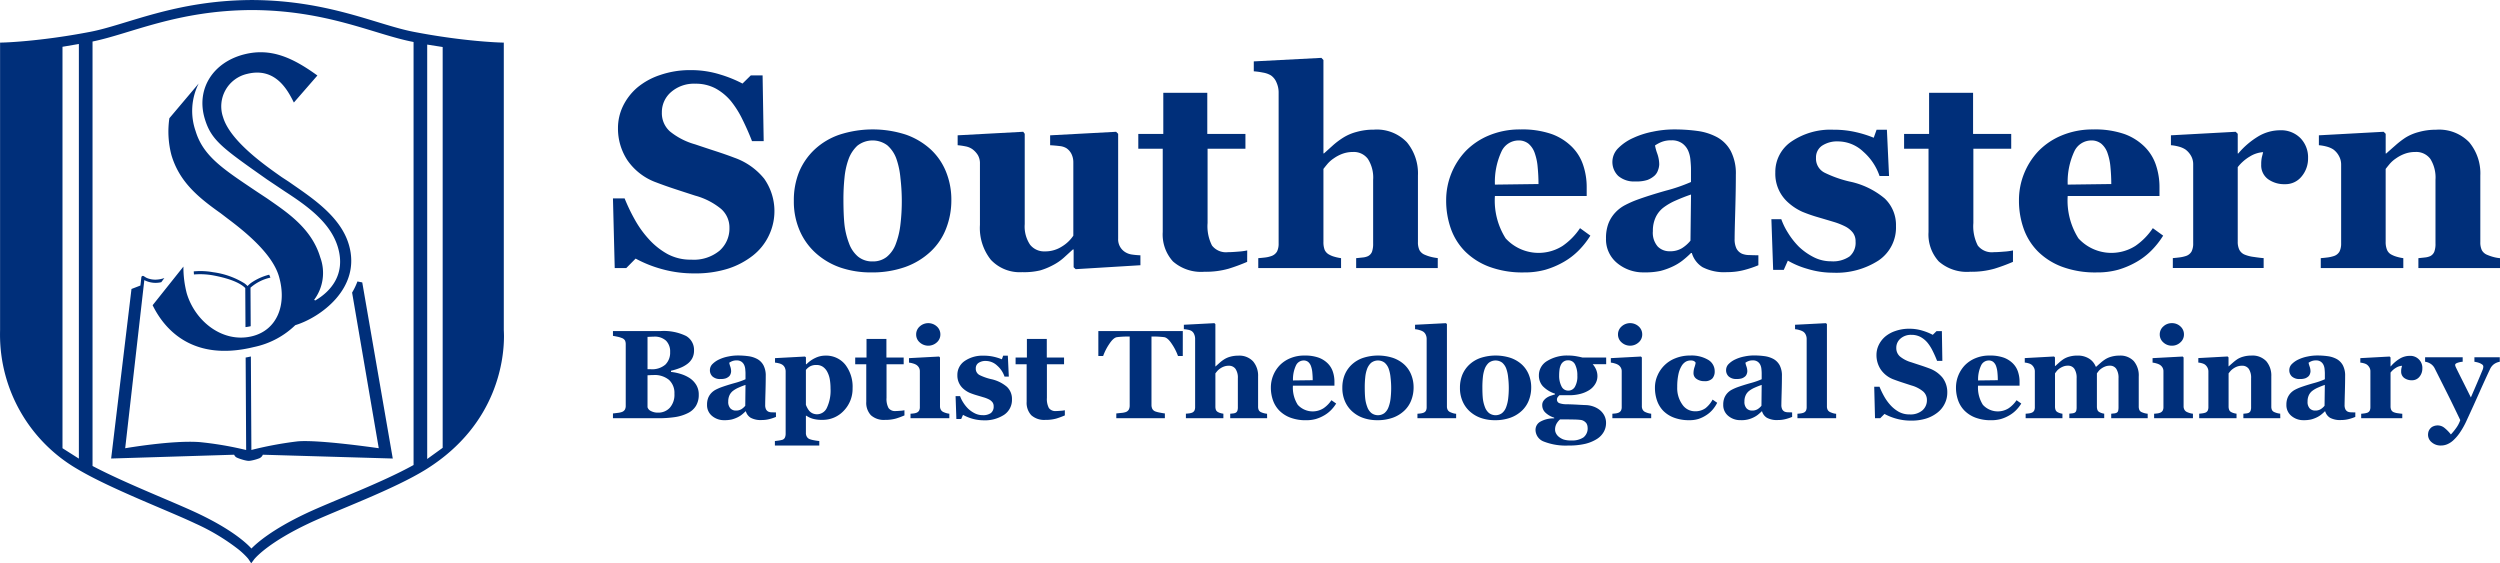 <?xml version="1.0" encoding="UTF-8"?> <svg xmlns="http://www.w3.org/2000/svg" id="Color" width="350" height="78.863" viewBox="0 0 350 78.863"><g id="Group_39" data-name="Group 39" transform="translate(-652.858 -124.434)"><path id="Path_3" data-name="Path 3" d="M750.077,162.709a16.573,16.573,0,0,1-4.61-.618,17.184,17.184,0,0,1-3.622-1.454l-1.311,1.328h-1.615l-.247-9.751h1.634a25.45,25.45,0,0,0,1.406,2.934,14.353,14.353,0,0,0,1.977,2.762,10.157,10.157,0,0,0,2.595,2.076,6.784,6.784,0,0,0,3.356.8,5.65,5.65,0,0,0,3.962-1.263,4.137,4.137,0,0,0,1.378-3.187,3.464,3.464,0,0,0-1.169-2.655,9.743,9.743,0,0,0-3.621-1.856q-1.6-.516-2.936-.957t-2.519-.895a8.342,8.342,0,0,1-4.04-3.105,8.047,8.047,0,0,1-1.32-4.508,7.07,7.07,0,0,1,.684-3.038,8.054,8.054,0,0,1,2-2.614,9.747,9.747,0,0,1,3.213-1.771,12.793,12.793,0,0,1,4.257-.686,13.668,13.668,0,0,1,4.2.629,17.422,17.422,0,0,1,3.079,1.253l1.16-1.141h1.653l.153,9.2h-1.635q-.571-1.483-1.34-3.038a13.328,13.328,0,0,0-1.625-2.583,7.5,7.5,0,0,0-2.149-1.762,5.917,5.917,0,0,0-2.85-.656,4.859,4.859,0,0,0-3.356,1.161,3.7,3.7,0,0,0-1.3,2.874,3.412,3.412,0,0,0,1.131,2.646,9.772,9.772,0,0,0,3.527,1.81q1.406.477,2.869.952t2.606.913a9.365,9.365,0,0,1,4.19,2.94,7.89,7.89,0,0,1,.617,8.042,7.818,7.818,0,0,1-2.2,2.722,11.157,11.157,0,0,1-3.517,1.846A15.1,15.1,0,0,1,750.077,162.709Z" fill="#002f7a"></path><path id="Path_4" data-name="Path 4" d="M783.157,145.352a8.714,8.714,0,0,1,2.147,3.136,10.4,10.4,0,0,1,.743,3.954,10.839,10.839,0,0,1-.733,3.984,8.691,8.691,0,0,1-2.139,3.2,10.234,10.234,0,0,1-3.583,2.186,13.84,13.84,0,0,1-4.76.76,13.15,13.15,0,0,1-4.268-.664,10.057,10.057,0,0,1-3.451-2,9.056,9.056,0,0,1-2.28-3.146,10.174,10.174,0,0,1-.837-4.191,10.574,10.574,0,0,1,.732-4.058,9.127,9.127,0,0,1,2.195-3.166,9.672,9.672,0,0,1,3.47-2.061,15.1,15.1,0,0,1,9.295,0A10.127,10.127,0,0,1,783.157,145.352Zm-4.866,13.174a11.1,11.1,0,0,0,.618-2.586,27.539,27.539,0,0,0,.2-3.535,28.075,28.075,0,0,0-.189-3.043,11.243,11.243,0,0,0-.569-2.7,4.517,4.517,0,0,0-1.266-1.882,3.454,3.454,0,0,0-4.2.057,4.841,4.841,0,0,0-1.243,1.92,10.481,10.481,0,0,0-.552,2.537,29.033,29.033,0,0,0-.152,3.033q0,2.072.132,3.43a10.8,10.8,0,0,0,.646,2.729,4.343,4.343,0,0,0,1.255,1.862,3.12,3.12,0,0,0,2.072.685A3.087,3.087,0,0,0,777,160.4,4.215,4.215,0,0,0,778.291,158.526Z" fill="#002f7a"></path><path id="Path_5" data-name="Path 5" d="M812.518,161.566l-9.066.552-.285-.267v-2.489h-.114c-.43.393-.852.777-1.262,1.15a7.216,7.216,0,0,1-1.472,1.017,9.48,9.48,0,0,1-1.832.76,9.649,9.649,0,0,1-2.514.247,5.549,5.549,0,0,1-4.394-1.73,7.131,7.131,0,0,1-1.529-4.884v-8.556a2.3,2.3,0,0,0-.283-1.205,3.008,3.008,0,0,0-.755-.827,2.421,2.421,0,0,0-.983-.409,9.168,9.168,0,0,0-1.1-.161v-1.387l9.182-.495.209.285v12.64a4.57,4.57,0,0,0,.75,2.89,2.507,2.507,0,0,0,2.063.931,4.315,4.315,0,0,0,2.423-.7,5.064,5.064,0,0,0,1.568-1.5V147.176a2.641,2.641,0,0,0-.247-1.157,2.114,2.114,0,0,0-.722-.839,2.258,2.258,0,0,0-.979-.3c-.425-.053-.858-.089-1.3-.114v-1.387l9.237-.495.286.285V157.84a2.1,2.1,0,0,0,1.039,1.921,2.4,2.4,0,0,0,.935.314,9.964,9.964,0,0,0,1.143.1Z" fill="#002f7a"></path><path id="Path_6" data-name="Path 6" d="M827.46,161.093a25.338,25.338,0,0,1-2.6.96,11.681,11.681,0,0,1-3.384.427,5.974,5.974,0,0,1-4.4-1.443,5.6,5.6,0,0,1-1.435-4.121V145.257h-3.421v-2.071h3.5v-5.762h6.159v5.762h5.34v2.071h-5.3v10.4a5.944,5.944,0,0,0,.619,3.152,2.471,2.471,0,0,0,2.223.929c.343,0,.819-.024,1.43-.076a8.649,8.649,0,0,0,1.278-.169Z" fill="#002f7a"></path><path id="Path_7" data-name="Path 7" d="M854.144,161.965H842.72v-1.387c.254-.025.55-.057.893-.094a2.25,2.25,0,0,0,.761-.19,1.181,1.181,0,0,0,.562-.609,3.336,3.336,0,0,0,.161-1.177v-8.9a4.823,4.823,0,0,0-.733-2.924,2.447,2.447,0,0,0-2.081-.972,4.256,4.256,0,0,0-1.416.229,5.213,5.213,0,0,0-1.284.666,4.316,4.316,0,0,0-.883.778q-.333.4-.561.7V158.3a2.964,2.964,0,0,0,.171,1.113,1.411,1.411,0,0,0,.646.673,3.192,3.192,0,0,0,.751.3,6.178,6.178,0,0,0,.9.19v1.387H829.015v-1.387c.332-.025.654-.057.966-.094a3.879,3.879,0,0,0,.832-.19,1.453,1.453,0,0,0,.833-.656,2.47,2.47,0,0,0,.22-1.13v-21.2a3.376,3.376,0,0,0-.285-1.293,2.213,2.213,0,0,0-.8-1.027,3.172,3.172,0,0,0-1.1-.389,10.275,10.275,0,0,0-1.293-.18v-1.388l9.465-.494.286.3v13.077h.076q.72-.646,1.3-1.17a10.747,10.747,0,0,1,1.416-1.053,6.75,6.75,0,0,1,1.83-.78,8.793,8.793,0,0,1,2.44-.325,5.82,5.82,0,0,1,4.622,1.768,6.821,6.821,0,0,1,1.547,4.657v9.315a2.537,2.537,0,0,0,.209,1.121,1.477,1.477,0,0,0,.78.667,5.3,5.3,0,0,0,.76.265,7.437,7.437,0,0,0,1.026.19Z" fill="#002f7a"></path><path id="Path_8" data-name="Path 8" d="M875.51,157.423a11.655,11.655,0,0,1-1.607,2.044,9.748,9.748,0,0,1-2.138,1.644,11.8,11.8,0,0,1-2.577,1.093,10.994,10.994,0,0,1-2.993.37,13.31,13.31,0,0,1-4.856-.8,9.527,9.527,0,0,1-3.375-2.148,8.6,8.6,0,0,1-1.986-3.184,11.747,11.747,0,0,1-.657-3.982,10,10,0,0,1,2.739-6.883,9.746,9.746,0,0,1,3.259-2.185,11.171,11.171,0,0,1,4.4-.836,12.561,12.561,0,0,1,4.371.646,7.755,7.755,0,0,1,2.832,1.786,6.477,6.477,0,0,1,1.578,2.558,9.628,9.628,0,0,1,.495,3.089v1.236h-12.85a9.884,9.884,0,0,0,1.5,5.93,6.259,6.259,0,0,0,7.984,1.056,9.185,9.185,0,0,0,2.433-2.481Zm-7.262-7.224q0-1.14-.114-2.337a7.747,7.747,0,0,0-.4-1.958,2.989,2.989,0,0,0-.884-1.35,2.175,2.175,0,0,0-1.415-.456,2.632,2.632,0,0,0-2.338,1.481,10.106,10.106,0,0,0-.951,4.7Z" fill="#002f7a"></path><path id="Path_9" data-name="Path 9" d="M899.03,161.566a14.415,14.415,0,0,1-1.973.666,9.253,9.253,0,0,1-2.41.3,6.608,6.608,0,0,1-3.433-.693,3.482,3.482,0,0,1-1.5-1.987H889.6a12.589,12.589,0,0,1-1.247,1.1,7.213,7.213,0,0,1-1.287.778,9.55,9.55,0,0,1-1.722.628,9.955,9.955,0,0,1-2.313.209,5.7,5.7,0,0,1-3.77-1.3,4.28,4.28,0,0,1-1.562-3.455,5.727,5.727,0,0,1,.343-2.1,4.787,4.787,0,0,1,.971-1.533,5.057,5.057,0,0,1,1.323-1.012,14.491,14.491,0,0,1,1.647-.739q1.713-.629,4.113-1.307a23.686,23.686,0,0,0,3.5-1.206V148.09c0-.317-.027-.735-.077-1.256a4.088,4.088,0,0,0-.322-1.311,2.52,2.52,0,0,0-.838-1.025,2.482,2.482,0,0,0-1.5-.419,3.6,3.6,0,0,0-1.4.237,4.738,4.738,0,0,0-.9.485,7.219,7.219,0,0,0,.324,1.159,4.628,4.628,0,0,1,.267,1.5,2.544,2.544,0,0,1-.172.807,1.8,1.8,0,0,1-.495.77,3.279,3.279,0,0,1-.981.589,4.915,4.915,0,0,1-1.669.21,3.412,3.412,0,0,1-2.421-.771,2.719,2.719,0,0,1,.025-3.915,6.956,6.956,0,0,1,2.064-1.4,11.909,11.909,0,0,1,2.756-.883,14.634,14.634,0,0,1,2.889-.314,24.267,24.267,0,0,1,3.383.218,8.015,8.015,0,0,1,2.775.9,4.807,4.807,0,0,1,1.872,1.929,6.827,6.827,0,0,1,.7,3.3q0,2.148-.085,5.094t-.086,3.879a2.966,2.966,0,0,0,.256,1.349,1.632,1.632,0,0,0,.79.74,2.78,2.78,0,0,0,1.016.181q.695.03,1.265.029Zm-9.428-9.9q-1.07.363-2.119.828a8.489,8.489,0,0,0-1.716.981,3.7,3.7,0,0,0-1.107,1.362,4.451,4.451,0,0,0-.4,1.955,2.922,2.922,0,0,0,.677,2.152,2.282,2.282,0,0,0,1.67.666,3.16,3.16,0,0,0,1.725-.428,4.914,4.914,0,0,0,1.193-1.056Z" fill="#002f7a"></path><path id="Path_10" data-name="Path 10" d="M909.485,162.613a12.165,12.165,0,0,1-3.6-.542,11.857,11.857,0,0,1-2.728-1.149l-.57,1.291H901.1l-.248-7.09h1.388a9.429,9.429,0,0,0,.95,1.93,10.658,10.658,0,0,0,1.521,1.93,8.71,8.71,0,0,0,2.043,1.444,5.311,5.311,0,0,0,2.462.589,4.08,4.08,0,0,0,2.575-.677,2.493,2.493,0,0,0,.847-2.079,2,2,0,0,0-.381-1.255,3.224,3.224,0,0,0-1.046-.856,9.728,9.728,0,0,0-1.624-.646c-.59-.178-1.314-.393-2.177-.647a20.671,20.671,0,0,1-2.215-.769,7.6,7.6,0,0,1-1.91-1.227,5.361,5.361,0,0,1-1.882-4.276,5.129,5.129,0,0,1,2.253-4.333,9.719,9.719,0,0,1,5.9-1.656,13.61,13.61,0,0,1,3.183.352,15.809,15.809,0,0,1,2.442.772l.4-1.124h1.444l.3,6.482h-1.33a7.852,7.852,0,0,0-2.281-3.411,5.157,5.157,0,0,0-3.479-1.434,3.851,3.851,0,0,0-2.3.607,1.973,1.973,0,0,0-.836,1.693,2.192,2.192,0,0,0,1.225,2.09,16.416,16.416,0,0,0,3.424,1.217,11.18,11.18,0,0,1,4.973,2.385,5.108,5.108,0,0,1,1.574,3.85,5.558,5.558,0,0,1-2.443,4.829A10.893,10.893,0,0,1,909.485,162.613Z" fill="#002f7a"></path><path id="Path_11" data-name="Path 11" d="M934.672,161.093a25.484,25.484,0,0,1-2.6.96,11.69,11.69,0,0,1-3.384.427,5.971,5.971,0,0,1-4.4-1.443,5.591,5.591,0,0,1-1.436-4.121V145.257h-3.421v-2.071h3.5v-5.762h6.158v5.762h5.34v2.071h-5.3v10.4a5.943,5.943,0,0,0,.619,3.152,2.471,2.471,0,0,0,2.223.929c.343,0,.82-.024,1.43-.076a8.649,8.649,0,0,0,1.278-.169Z" fill="#002f7a"></path><path id="Path_12" data-name="Path 12" d="M955.7,157.423a11.692,11.692,0,0,1-1.606,2.044,9.794,9.794,0,0,1-2.138,1.644,11.8,11.8,0,0,1-2.577,1.093,11,11,0,0,1-2.993.37,13.311,13.311,0,0,1-4.857-.8,9.523,9.523,0,0,1-3.374-2.148,8.591,8.591,0,0,1-1.986-3.184,11.723,11.723,0,0,1-.656-3.982,9.9,9.9,0,0,1,.712-3.717,10.009,10.009,0,0,1,2.025-3.166,9.756,9.756,0,0,1,3.259-2.185,11.178,11.178,0,0,1,4.4-.836,12.571,12.571,0,0,1,4.372.646,7.771,7.771,0,0,1,2.832,1.786,6.488,6.488,0,0,1,1.578,2.558,9.657,9.657,0,0,1,.495,3.089v1.236h-12.85a9.9,9.9,0,0,0,1.5,5.93,6.258,6.258,0,0,0,7.984,1.056,9.2,9.2,0,0,0,2.433-2.481Zm-7.262-7.224q0-1.14-.114-2.337a7.84,7.84,0,0,0-.4-1.958,2.974,2.974,0,0,0-.885-1.35,2.169,2.169,0,0,0-1.415-.456,2.636,2.636,0,0,0-2.339,1.481,10.1,10.1,0,0,0-.949,4.7Z" fill="#002f7a"></path><path id="Path_13" data-name="Path 13" d="M975.987,146.587a3.894,3.894,0,0,1-.894,2.54,2.9,2.9,0,0,1-2.357,1.092,3.869,3.869,0,0,1-2.347-.7,2.389,2.389,0,0,1-.96-2.062,4.451,4.451,0,0,1,.094-1.034c.064-.245.123-.475.171-.689a4.039,4.039,0,0,0-1.843.6,6.041,6.041,0,0,0-1.71,1.5v10.436a2.558,2.558,0,0,0,.208,1.1,1.485,1.485,0,0,0,.7.686,4.928,4.928,0,0,0,1.359.351c.627.095,1.081.15,1.36.161v1.387H957.054v-1.387c.317-.025.638-.059.959-.1a4.791,4.791,0,0,0,.828-.181,1.408,1.408,0,0,0,.837-.647,2.458,2.458,0,0,0,.226-1.139V147.443a2.355,2.355,0,0,0-.321-1.225,2.826,2.826,0,0,0-.779-.866,3.122,3.122,0,0,0-.865-.379,5.972,5.972,0,0,0-1.151-.209v-1.387l9.067-.495.286.285v2.756h.075A11.241,11.241,0,0,1,969,143.537a6,6,0,0,1,3.071-.865,3.807,3.807,0,0,1,2.842,1.094A3.853,3.853,0,0,1,975.987,146.587Z" fill="#002f7a"></path><path id="Path_14" data-name="Path 14" d="M1002.858,161.965H991.432v-1.387l.874-.094a2.482,2.482,0,0,0,.78-.19,1.215,1.215,0,0,0,.571-.609,3.134,3.134,0,0,0,.169-1.177v-8.9a4.931,4.931,0,0,0-.712-2.915,2.447,2.447,0,0,0-2.109-.981,4.278,4.278,0,0,0-1.419.229,5.23,5.23,0,0,0-1.287.666,4.339,4.339,0,0,0-.886.778c-.221.266-.411.5-.562.7V158.3a2.824,2.824,0,0,0,.191,1.113,1.325,1.325,0,0,0,.627.673,3.678,3.678,0,0,0,.759.3,5.883,5.883,0,0,0,.894.19v1.387H977.765v-1.387c.317-.025.636-.059.96-.1a4.819,4.819,0,0,0,.827-.181,1.408,1.408,0,0,0,.837-.647,2.483,2.483,0,0,0,.228-1.139V147.443a2.44,2.44,0,0,0-.3-1.158,2.736,2.736,0,0,0-.8-.933,3.149,3.149,0,0,0-.865-.379,5.956,5.956,0,0,0-1.151-.209v-1.387l9.068-.495.285.285v2.756h.076q.531-.476,1.293-1.141a12.164,12.164,0,0,1,1.406-1.082,6.757,6.757,0,0,1,1.845-.78,8.822,8.822,0,0,1,2.432-.325,5.867,5.867,0,0,1,4.647,1.759,6.808,6.808,0,0,1,1.55,4.666v9.315a2.522,2.522,0,0,0,.21,1.121,1.473,1.473,0,0,0,.78.667,6.548,6.548,0,0,0,.75.265,5.435,5.435,0,0,0,1.018.19Z" fill="#002f7a"></path></g><g id="Group_40" data-name="Group 40" transform="translate(-652.858 -124.434)"><path id="Path_15" data-name="Path 15" d="M749.446,177.388a3.028,3.028,0,0,1,.894.95,2.557,2.557,0,0,1,.344,1.346,2.958,2.958,0,0,1-.391,1.569,2.709,2.709,0,0,1-1.122,1.009,6.013,6.013,0,0,1-1.785.561,15.35,15.35,0,0,1-2.378.161h-6.336v-.668c.177-.018.4-.044.67-.079a2.525,2.525,0,0,0,.568-.12.821.821,0,0,0,.434-.34,1.115,1.115,0,0,0,.116-.545v-8.6a1.261,1.261,0,0,0-.094-.515.826.826,0,0,0-.456-.361,3.36,3.36,0,0,0-.62-.184q-.352-.075-.618-.117v-.67h6.63a7.143,7.143,0,0,1,3.611.687,2.243,2.243,0,0,1,1.109,2.029,2.283,2.283,0,0,1-.249,1.088,2.419,2.419,0,0,1-.715.814,4.233,4.233,0,0,1-1.006.549,8.6,8.6,0,0,1-1.254.387v.165a6.905,6.905,0,0,1,1.392.294A4.917,4.917,0,0,1,749.446,177.388Zm-2.769-3.672a2.132,2.132,0,0,0-.572-1.583,2.341,2.341,0,0,0-1.715-.568c-.109,0-.251.006-.426.014l-.452.021v4.524h.448a2.841,2.841,0,0,0,2.055-.65A2.352,2.352,0,0,0,746.677,173.716Zm.6,5.86a2.49,2.49,0,0,0-.756-1.955,3.146,3.146,0,0,0-2.176-.681c-.108,0-.253.005-.434.014s-.314.015-.4.021v4.47a.866.866,0,0,0,.482.536,2.023,2.023,0,0,0,.981.221,2.166,2.166,0,0,0,1.663-.688A2.741,2.741,0,0,0,747.278,179.576Z" fill="#002f7a"></path><path id="Path_16" data-name="Path 16" d="M761.493,182.8a6.39,6.39,0,0,1-.893.3,4.23,4.23,0,0,1-1.089.138,2.969,2.969,0,0,1-1.554-.315,1.562,1.562,0,0,1-.678-.9h-.052a5.9,5.9,0,0,1-.563.5,3.375,3.375,0,0,1-.582.352,4.39,4.39,0,0,1-.78.284,4.436,4.436,0,0,1-1.046.1,2.574,2.574,0,0,1-1.706-.591,1.934,1.934,0,0,1-.705-1.563,2.6,2.6,0,0,1,.154-.951,2.178,2.178,0,0,1,.439-.693,2.343,2.343,0,0,1,.6-.458,6.818,6.818,0,0,1,.745-.335c.516-.189,1.138-.386,1.86-.59a10.33,10.33,0,0,0,1.585-.547v-.826c0-.141-.012-.332-.033-.568a1.844,1.844,0,0,0-.147-.592,1.156,1.156,0,0,0-.378-.465,1.133,1.133,0,0,0-.681-.189,1.637,1.637,0,0,0-.632.108,2.1,2.1,0,0,0-.408.219,3.455,3.455,0,0,0,.146.526,2.061,2.061,0,0,1,.12.678,1.167,1.167,0,0,1-.076.366.832.832,0,0,1-.225.349,1.536,1.536,0,0,1-.444.265,2.238,2.238,0,0,1-.754.094,1.541,1.541,0,0,1-1.1-.348,1.181,1.181,0,0,1-.37-.906,1.194,1.194,0,0,1,.382-.865,3.181,3.181,0,0,1,.933-.632,5.278,5.278,0,0,1,1.247-.4,6.633,6.633,0,0,1,1.308-.143,11.052,11.052,0,0,1,1.529.1,3.613,3.613,0,0,1,1.256.409,2.182,2.182,0,0,1,.847.874,3.076,3.076,0,0,1,.314,1.491q0,.972-.039,2.3t-.038,1.755a1.317,1.317,0,0,0,.116.609.739.739,0,0,0,.356.337,1.287,1.287,0,0,0,.461.081c.209.009.4.014.572.014Zm-4.266-4.48c-.322.111-.641.234-.957.376a3.755,3.755,0,0,0-.777.444,1.682,1.682,0,0,0-.5.616,2.018,2.018,0,0,0-.181.884,1.32,1.32,0,0,0,.306.973,1.034,1.034,0,0,0,.755.3,1.443,1.443,0,0,0,.782-.193,2.234,2.234,0,0,0,.539-.479Z" fill="#002f7a"></path><path id="Path_17" data-name="Path 17" d="M772.22,178.8a4.409,4.409,0,0,1-1.211,3.113,4.009,4.009,0,0,1-3.066,1.3,4.451,4.451,0,0,1-1.339-.167,3.123,3.123,0,0,1-.851-.409h-.069v2.415a1.006,1.006,0,0,0,.134.526.787.787,0,0,0,.373.327,3.383,3.383,0,0,0,.659.171,6.493,6.493,0,0,0,.709.1v.635h-6.216v-.635c.143-.013.323-.034.541-.066a3.7,3.7,0,0,0,.49-.1.6.6,0,0,0,.375-.325,1.3,1.3,0,0,0,.1-.52v-8.8a1.448,1.448,0,0,0-.134-.5,1.032,1.032,0,0,0-.34-.377,1.567,1.567,0,0,0-.456-.187,3.487,3.487,0,0,0-.559-.1v-.628l4.2-.224.128.112v.954l.069.017a4.217,4.217,0,0,1,1.259-.892,3.193,3.193,0,0,1,1.369-.318,3.436,3.436,0,0,1,2.808,1.258A5.064,5.064,0,0,1,772.22,178.8Zm-3.087.033a7.808,7.808,0,0,0-.094-1.234,3.48,3.48,0,0,0-.336-1.053,2,2,0,0,0-.612-.739,1.556,1.556,0,0,0-.931-.274,1.787,1.787,0,0,0-.892.191,2.11,2.11,0,0,0-.584.5V181.1a2.527,2.527,0,0,0,.2.444,2.292,2.292,0,0,0,.292.434,1.392,1.392,0,0,0,.489.344,1.567,1.567,0,0,0,.6.111,1.53,1.53,0,0,0,1.359-.915A5.636,5.636,0,0,0,769.133,178.831Z" fill="#002f7a"></path><path id="Path_18" data-name="Path 18" d="M779.483,182.59a10.865,10.865,0,0,1-1.178.436,5.318,5.318,0,0,1-1.53.191,2.7,2.7,0,0,1-1.991-.653,2.53,2.53,0,0,1-.649-1.864v-5.273h-1.548v-.939h1.583v-2.6h2.785v2.6h2.417v.939h-2.4v4.706a2.675,2.675,0,0,0,.281,1.426,1.117,1.117,0,0,0,1,.421c.156,0,.371-.014.648-.036a3.582,3.582,0,0,0,.577-.077Z" fill="#002f7a"></path><path id="Path_19" data-name="Path 19" d="M785.765,182.984h-5.434v-.627c.148-.011.295-.025.438-.041a1.645,1.645,0,0,0,.369-.086.722.722,0,0,0,.388-.3,1.026,1.026,0,0,0,.111-.512v-5.005a1.012,1.012,0,0,0-.137-.529,1.151,1.151,0,0,0-.344-.363,1.774,1.774,0,0,0-.468-.2,2.918,2.918,0,0,0-.572-.12v-.628l4.213-.224.129.128v6.828a.959.959,0,0,0,.129.512.782.782,0,0,0,.37.313,2.816,2.816,0,0,0,.378.139,2.5,2.5,0,0,0,.43.085Zm-1.255-11.728a1.448,1.448,0,0,1-.5,1.113,1.776,1.776,0,0,1-2.39,0,1.45,1.45,0,0,1-.5-1.113,1.471,1.471,0,0,1,.5-1.118,1.78,1.78,0,0,1,2.395,0A1.474,1.474,0,0,1,784.51,171.256Z" fill="#002f7a"></path><path id="Path_20" data-name="Path 20" d="M790.542,183.278a6,6,0,0,1-2.863-.765l-.257.585h-.672l-.111-3.209h.628a4.24,4.24,0,0,0,.429.873,4.872,4.872,0,0,0,.689.874,3.841,3.841,0,0,0,.923.652,2.41,2.41,0,0,0,1.115.268,1.858,1.858,0,0,0,1.165-.3,1.136,1.136,0,0,0,.382-.943.912.912,0,0,0-.172-.568,1.491,1.491,0,0,0-.472-.387,4.242,4.242,0,0,0-.736-.29c-.266-.082-.6-.179-.984-.293a9.93,9.93,0,0,1-1-.348,3.492,3.492,0,0,1-.864-.554,2.442,2.442,0,0,1-.851-1.937,2.323,2.323,0,0,1,1.019-1.96,4.4,4.4,0,0,1,2.67-.746,6.137,6.137,0,0,1,1.441.157,7.081,7.081,0,0,1,1.1.35l.18-.507h.654l.137,2.93h-.6a3.534,3.534,0,0,0-1.032-1.543,2.334,2.334,0,0,0-1.574-.649,1.732,1.732,0,0,0-1.039.275.893.893,0,0,0-.379.765.991.991,0,0,0,.553.946,7.4,7.4,0,0,0,1.55.549,5.064,5.064,0,0,1,2.249,1.08,2.311,2.311,0,0,1,.713,1.741,2.514,2.514,0,0,1-1.105,2.186A4.943,4.943,0,0,1,790.542,183.278Z" fill="#002f7a"></path><path id="Path_21" data-name="Path 21" d="M801.937,182.59a11.026,11.026,0,0,1-1.178.436,5.327,5.327,0,0,1-1.53.191,2.706,2.706,0,0,1-1.992-.653,2.534,2.534,0,0,1-.649-1.864v-5.273h-1.547v-.939h1.582v-2.6h2.786v2.6h2.416v.939h-2.4v4.706a2.688,2.688,0,0,0,.279,1.426,1.121,1.121,0,0,0,1.006.421c.155,0,.371-.014.646-.036a3.617,3.617,0,0,0,.579-.077Z" fill="#002f7a"></path><path id="Path_22" data-name="Path 22" d="M818.447,174.275h-.67a7.448,7.448,0,0,0-.854-1.677c-.391-.6-.754-.918-1.086-.961-.183-.026-.408-.044-.677-.063s-.5-.025-.695-.025h-.4v9.57a1.253,1.253,0,0,0,.112.546.783.783,0,0,0,.438.374,3.683,3.683,0,0,0,.615.159c.277.055.515.094.71.118v.668h-6.8v-.668c.167-.018.4-.043.7-.073a2.55,2.55,0,0,0,.615-.117.8.8,0,0,0,.447-.371,1.245,1.245,0,0,0,.112-.549v-9.657h-.4c-.2,0-.427.009-.7.025s-.495.037-.678.063c-.331.043-.694.365-1.085.961a7.488,7.488,0,0,0-.854,1.677h-.671v-3.491h11.824Z" fill="#002f7a"></path><path id="Path_23" data-name="Path 23" d="M830.255,182.984h-5.167v-.627l.4-.041a1.061,1.061,0,0,0,.344-.086.539.539,0,0,0,.254-.277,1.51,1.51,0,0,0,.072-.533V177.4a2.184,2.184,0,0,0-.331-1.323,1.109,1.109,0,0,0-.941-.439,1.9,1.9,0,0,0-.64.1,2.307,2.307,0,0,0-.58.3,1.98,1.98,0,0,0-.4.352c-.1.121-.185.228-.253.318v4.619a1.331,1.331,0,0,0,.077.5.624.624,0,0,0,.292.3,1.427,1.427,0,0,0,.339.139,2.7,2.7,0,0,0,.41.085v.627h-5.246v-.627c.15-.011.3-.025.436-.041a1.867,1.867,0,0,0,.378-.086.66.66,0,0,0,.376-.3,1.115,1.115,0,0,0,.1-.512v-9.587a1.553,1.553,0,0,0-.129-.586,1,1,0,0,0-.362-.463,1.405,1.405,0,0,0-.5-.176,4.251,4.251,0,0,0-.585-.082V169.9l4.282-.223.13.137v5.916h.034c.217-.2.414-.371.588-.529a4.794,4.794,0,0,1,.64-.477,3.052,3.052,0,0,1,.828-.353,4.026,4.026,0,0,1,1.1-.144,2.624,2.624,0,0,1,2.09.8,3.086,3.086,0,0,1,.7,2.107v4.213a1.148,1.148,0,0,0,.095.508.665.665,0,0,0,.352.3,2.475,2.475,0,0,0,.345.121,3.181,3.181,0,0,0,.463.085Z" fill="#002f7a"></path><path id="Path_24" data-name="Path 24" d="M839.921,180.93a5.158,5.158,0,0,1-.727.925,4.413,4.413,0,0,1-.967.742,5.222,5.222,0,0,1-1.164.5,4.96,4.96,0,0,1-1.356.168,6.021,6.021,0,0,1-2.2-.362,4.3,4.3,0,0,1-1.528-.972,3.893,3.893,0,0,1-.9-1.441,5.29,5.29,0,0,1-.3-1.8,4.514,4.514,0,0,1,1.238-3.113,4.389,4.389,0,0,1,1.475-.989,5.023,5.023,0,0,1,1.991-.378,5.7,5.7,0,0,1,1.978.292,3.545,3.545,0,0,1,1.281.808,2.948,2.948,0,0,1,.713,1.157,4.332,4.332,0,0,1,.224,1.4v.559h-5.813a4.479,4.479,0,0,0,.68,2.683,2.83,2.83,0,0,0,3.611.477,4.144,4.144,0,0,0,1.1-1.122Zm-3.285-3.268c0-.344-.016-.7-.051-1.058a3.477,3.477,0,0,0-.181-.883,1.358,1.358,0,0,0-.4-.613.984.984,0,0,0-.64-.207,1.194,1.194,0,0,0-1.059.672,4.57,4.57,0,0,0-.429,2.124Z" fill="#002f7a"></path><path id="Path_25" data-name="Path 25" d="M849.455,175.469a3.917,3.917,0,0,1,.97,1.419,4.681,4.681,0,0,1,.336,1.789,4.885,4.885,0,0,1-.331,1.8,3.9,3.9,0,0,1-.968,1.45,4.607,4.607,0,0,1-1.621.99,6.269,6.269,0,0,1-2.152.344,5.917,5.917,0,0,1-1.932-.3,4.523,4.523,0,0,1-1.56-.9,4.068,4.068,0,0,1-1.033-1.421,4.626,4.626,0,0,1-.378-1.9,4.782,4.782,0,0,1,.332-1.836,4.132,4.132,0,0,1,.993-1.432,4.375,4.375,0,0,1,1.57-.931,6.82,6.82,0,0,1,4.2,0A4.6,4.6,0,0,1,849.455,175.469Zm-2.2,5.96a5.054,5.054,0,0,0,.28-1.169,12.643,12.643,0,0,0,0-2.976,5.1,5.1,0,0,0-.257-1.219,2.04,2.04,0,0,0-.572-.853,1.555,1.555,0,0,0-1.9.026,2.2,2.2,0,0,0-.563.868,4.69,4.69,0,0,0-.25,1.148,12.9,12.9,0,0,0-.07,1.372q0,.938.061,1.552a4.842,4.842,0,0,0,.293,1.234,1.93,1.93,0,0,0,.568.841,1.536,1.536,0,0,0,1.822.023A1.9,1.9,0,0,0,847.253,181.429Z" fill="#002f7a"></path><path id="Path_26" data-name="Path 26" d="M856.716,182.984H851.3v-.627c.151-.011.3-.025.438-.041a1.861,1.861,0,0,0,.376-.086.653.653,0,0,0,.376-.3,1.115,1.115,0,0,0,.1-.512v-9.527a1.4,1.4,0,0,0-.132-.607,1.024,1.024,0,0,0-.357-.424,2,2,0,0,0-.522-.216,2.737,2.737,0,0,0-.614-.12V169.9l4.334-.223.129.137v11.5a1.022,1.022,0,0,0,.114.516.729.729,0,0,0,.363.309,3.177,3.177,0,0,0,.363.139,2.173,2.173,0,0,0,.45.085Z" fill="#002f7a"></path><path id="Path_27" data-name="Path 27" d="M865.92,175.469a3.944,3.944,0,0,1,.971,1.419,4.7,4.7,0,0,1,.336,1.789,4.885,4.885,0,0,1-.331,1.8,3.949,3.949,0,0,1-.967,1.45,4.634,4.634,0,0,1-1.621.99,6.289,6.289,0,0,1-2.154.344,5.906,5.906,0,0,1-1.931-.3,4.519,4.519,0,0,1-1.561-.9,4.064,4.064,0,0,1-1.031-1.421,4.594,4.594,0,0,1-.379-1.9,4.8,4.8,0,0,1,.331-1.836,4.121,4.121,0,0,1,.994-1.432,4.371,4.371,0,0,1,1.569-.931,6.823,6.823,0,0,1,4.205,0A4.589,4.589,0,0,1,865.92,175.469Zm-2.2,5.96A5.057,5.057,0,0,0,864,180.26a12.437,12.437,0,0,0,0-2.976,5,5,0,0,0-.258-1.219,2.038,2.038,0,0,0-.57-.853,1.558,1.558,0,0,0-1.9.026,2.211,2.211,0,0,0-.564.868,4.837,4.837,0,0,0-.248,1.148,13.172,13.172,0,0,0-.069,1.372q0,.938.059,1.552a4.883,4.883,0,0,0,.293,1.234,1.948,1.948,0,0,0,.568.841,1.537,1.537,0,0,0,1.823.023A1.918,1.918,0,0,0,863.719,181.429Z" fill="#002f7a"></path><path id="Path_28" data-name="Path 28" d="M877.723,175.418h-1.892a2.755,2.755,0,0,1,.5.8,2.343,2.343,0,0,1,.168.871,2.1,2.1,0,0,1-.318,1.114,2.584,2.584,0,0,1-.835.848,4.327,4.327,0,0,1-1.229.524,5.915,5.915,0,0,1-1.532.189h-1.4a1.284,1.284,0,0,0-.227.247.546.546,0,0,0-.125.325.536.536,0,0,0,.3.528,2.9,2.9,0,0,0,1.093.164q.781.02,1.582.065c.532.033.914.049,1.144.056a3.43,3.43,0,0,1,.989.2,3.037,3.037,0,0,1,.851.46,2.447,2.447,0,0,1,.654.77,2.2,2.2,0,0,1,.258,1.079,2.527,2.527,0,0,1-.315,1.23,2.8,2.8,0,0,1-.958,1,5.462,5.462,0,0,1-1.63.679,9.766,9.766,0,0,1-2.352.241,8.426,8.426,0,0,1-3.439-.549,1.767,1.767,0,0,1-1.179-1.651,1.309,1.309,0,0,1,.636-1.118,3.755,3.755,0,0,1,1.976-.483v-.1a3.116,3.116,0,0,1-1.232-.711,1.412,1.412,0,0,1-.441-1.03,1.037,1.037,0,0,1,.175-.612,1.8,1.8,0,0,1,.451-.439,2.44,2.44,0,0,1,.586-.281q.344-.116.575-.185v-.1a4.176,4.176,0,0,1-1.706-1.049,2.206,2.206,0,0,1-.547-1.515,2.308,2.308,0,0,1,1.165-2.019,5.306,5.306,0,0,1,2.955-.757,6.42,6.42,0,0,1,1.13.1q.547.1.829.176h3.338Zm-2.6,8.866a1.168,1.168,0,0,0-.164-.581,1.225,1.225,0,0,0-.728-.469,8.476,8.476,0,0,0-1.018-.068q-.71-.017-1.944-.018a2.29,2.29,0,0,0-.5.611,1.685,1.685,0,0,0-.2.851,1.143,1.143,0,0,0,.12.473,1.471,1.471,0,0,0,.378.483,2.362,2.362,0,0,0,.67.391,3.286,3.286,0,0,0,1.115.14,2.82,2.82,0,0,0,1.691-.428A1.6,1.6,0,0,0,875.126,184.284Zm-1.437-7.233a3.339,3.339,0,0,0-.318-1.589,1.051,1.051,0,0,0-.985-.585,1.069,1.069,0,0,0-.586.159,1.154,1.154,0,0,0-.407.46,2.207,2.207,0,0,0-.2.684,6.189,6.189,0,0,0-.051.8,3.217,3.217,0,0,0,.328,1.54,1.018,1.018,0,0,0,.932.6,1.053,1.053,0,0,0,.953-.543A2.921,2.921,0,0,0,873.689,177.051Z" fill="#002f7a"></path><path id="Path_29" data-name="Path 29" d="M884.025,182.984H878.59v-.627c.149-.011.295-.025.439-.041a1.659,1.659,0,0,0,.369-.086.722.722,0,0,0,.388-.3,1.015,1.015,0,0,0,.112-.512v-5.005a1,1,0,0,0-.138-.529,1.13,1.13,0,0,0-.344-.363,1.8,1.8,0,0,0-.469-.2,2.9,2.9,0,0,0-.572-.12v-.628l4.214-.224.129.128v6.828a.95.95,0,0,0,.13.512.775.775,0,0,0,.369.313,2.779,2.779,0,0,0,.379.139,2.468,2.468,0,0,0,.429.085Zm-1.256-11.728a1.449,1.449,0,0,1-.5,1.113,1.778,1.778,0,0,1-2.391,0,1.45,1.45,0,0,1-.5-1.113,1.471,1.471,0,0,1,.5-1.118,1.78,1.78,0,0,1,2.4,0A1.476,1.476,0,0,1,882.769,171.256Z" fill="#002f7a"></path><path id="Path_30" data-name="Path 30" d="M889.349,183.261a5.921,5.921,0,0,1-2.111-.348,4.162,4.162,0,0,1-1.509-.95,3.914,3.914,0,0,1-.886-1.446,5.444,5.444,0,0,1-.292-1.815,4.18,4.18,0,0,1,.357-1.7,4.47,4.47,0,0,1,2.528-2.419,5.454,5.454,0,0,1,2.06-.375,4.547,4.547,0,0,1,2.5.6,1.835,1.835,0,0,1,.92,1.611,1.478,1.478,0,0,1-.326,1,1.43,1.43,0,0,1-1.127.378,1.818,1.818,0,0,1-1.08-.309.951.951,0,0,1-.434-.807,2.6,2.6,0,0,1,.138-.834,3.576,3.576,0,0,0,.163-.629.651.651,0,0,0-.241-.237.97.97,0,0,0-.455-.082,1.417,1.417,0,0,0-.706.182,1.741,1.741,0,0,0-.593.637,3.7,3.7,0,0,0-.425,1.15,8.146,8.146,0,0,0-.159,1.738,3.948,3.948,0,0,0,.718,2.468,2.11,2.11,0,0,0,1.715.938,2.453,2.453,0,0,0,1.517-.427,3.843,3.843,0,0,0,1-1.208l.644.448a4.8,4.8,0,0,1-.636.958,4,4,0,0,1-.886.77,4.679,4.679,0,0,1-1.1.534A4.238,4.238,0,0,1,889.349,183.261Z" fill="#002f7a"></path><path id="Path_31" data-name="Path 31" d="M903.759,182.8a6.373,6.373,0,0,1-.892.3,4.236,4.236,0,0,1-1.089.138,2.962,2.962,0,0,1-1.553-.315,1.559,1.559,0,0,1-.679-.9h-.053a5.655,5.655,0,0,1-.563.5,3.329,3.329,0,0,1-.581.352,3.646,3.646,0,0,1-1.826.379,2.568,2.568,0,0,1-1.705-.591,1.935,1.935,0,0,1-.706-1.563,2.574,2.574,0,0,1,.155-.951,2.157,2.157,0,0,1,.438-.693,2.313,2.313,0,0,1,.6-.458,6.794,6.794,0,0,1,.744-.335q.775-.283,1.861-.59a10.29,10.29,0,0,0,1.583-.547v-.826c0-.141-.01-.332-.033-.568a1.822,1.822,0,0,0-.146-.592,1.151,1.151,0,0,0-.379-.465,1.13,1.13,0,0,0-.68-.189,1.644,1.644,0,0,0-.632.108,2.058,2.058,0,0,0-.407.219,3.2,3.2,0,0,0,.145.526,2.063,2.063,0,0,1,.121.678,1.179,1.179,0,0,1-.078.366.811.811,0,0,1-.224.349,1.522,1.522,0,0,1-.444.265,2.237,2.237,0,0,1-.755.094,1.542,1.542,0,0,1-1.1-.348,1.181,1.181,0,0,1-.37-.906,1.2,1.2,0,0,1,.381-.865,3.2,3.2,0,0,1,.934-.632,5.278,5.278,0,0,1,1.247-.4,6.624,6.624,0,0,1,1.307-.143,11.082,11.082,0,0,1,1.531.1,3.629,3.629,0,0,1,1.255.409,2.2,2.2,0,0,1,.848.874,3.087,3.087,0,0,1,.313,1.491q0,.972-.038,2.3t-.04,1.755a1.329,1.329,0,0,0,.117.609.735.735,0,0,0,.356.337,1.286,1.286,0,0,0,.46.081c.209.009.4.014.572.014Zm-4.266-4.48c-.321.111-.64.234-.956.376a3.727,3.727,0,0,0-.777.444,1.672,1.672,0,0,0-.5.616,2,2,0,0,0-.181.884,1.32,1.32,0,0,0,.306.973,1.031,1.031,0,0,0,.755.3,1.435,1.435,0,0,0,.781-.193,2.258,2.258,0,0,0,.54-.479Z" fill="#002f7a"></path><path id="Path_32" data-name="Path 32" d="M909.917,182.984H904.5v-.627c.151-.011.3-.025.438-.041a1.876,1.876,0,0,0,.376-.086.666.666,0,0,0,.377-.3,1.129,1.129,0,0,0,.1-.512v-9.527a1.383,1.383,0,0,0-.134-.607,1.01,1.01,0,0,0-.357-.424,1.993,1.993,0,0,0-.52-.216,2.744,2.744,0,0,0-.615-.12V169.9l4.334-.223.129.137v11.5a1.044,1.044,0,0,0,.112.516.751.751,0,0,0,.363.309,3.447,3.447,0,0,0,.365.139,2.173,2.173,0,0,0,.45.085Z" fill="#002f7a"></path><path id="Path_33" data-name="Path 33" d="M920.408,183.32a7.564,7.564,0,0,1-2.087-.278,7.845,7.845,0,0,1-1.636-.658l-.594.6h-.731l-.112-4.411h.74a11.161,11.161,0,0,0,.637,1.33,6.571,6.571,0,0,0,.893,1.249,4.65,4.65,0,0,0,1.174.938,3.074,3.074,0,0,0,1.518.362,2.552,2.552,0,0,0,1.792-.573,1.873,1.873,0,0,0,.625-1.442,1.566,1.566,0,0,0-.531-1.2,4.433,4.433,0,0,0-1.636-.839c-.481-.156-.925-.3-1.33-.433s-.783-.267-1.138-.4a3.772,3.772,0,0,1-1.828-1.4,3.641,3.641,0,0,1-.6-2.04,3.208,3.208,0,0,1,.309-1.373,3.656,3.656,0,0,1,.9-1.184,4.388,4.388,0,0,1,1.454-.8,5.759,5.759,0,0,1,1.926-.311,6.2,6.2,0,0,1,1.9.285,7.718,7.718,0,0,1,1.392.568l.526-.517h.749l.067,4.162h-.738q-.259-.674-.608-1.376a5.919,5.919,0,0,0-.734-1.167,3.383,3.383,0,0,0-.971-.8,2.683,2.683,0,0,0-1.291-.3,2.2,2.2,0,0,0-1.519.525,1.665,1.665,0,0,0-.587,1.3,1.545,1.545,0,0,0,.51,1.2,4.416,4.416,0,0,0,1.6.819c.424.143.857.285,1.3.429s.834.282,1.179.413a4.246,4.246,0,0,1,1.9,1.331,3.364,3.364,0,0,1,.65,2.1,3.418,3.418,0,0,1-.369,1.535,3.546,3.546,0,0,1-1,1.229,5.015,5.015,0,0,1-1.59.836A6.819,6.819,0,0,1,920.408,183.32Z" fill="#002f7a"></path><path id="Path_34" data-name="Path 34" d="M935.837,180.93a5.244,5.244,0,0,1-.726.925,4.419,4.419,0,0,1-.968.742,5.213,5.213,0,0,1-1.165.5,4.951,4.951,0,0,1-1.354.168,6.019,6.019,0,0,1-2.2-.362,4.3,4.3,0,0,1-1.528-.972,3.865,3.865,0,0,1-.9-1.441,5.29,5.29,0,0,1-.3-1.8,4.542,4.542,0,0,1,1.237-3.113,4.4,4.4,0,0,1,1.476-.989,5.028,5.028,0,0,1,1.99-.378,5.711,5.711,0,0,1,1.98.292,3.562,3.562,0,0,1,1.279.808,2.9,2.9,0,0,1,.714,1.157,4.358,4.358,0,0,1,.224,1.4v.559h-5.813a4.479,4.479,0,0,0,.679,2.683,2.832,2.832,0,0,0,3.612.477,4.153,4.153,0,0,0,1.1-1.122Zm-3.286-3.268c0-.344-.015-.7-.051-1.058a3.482,3.482,0,0,0-.18-.883,1.342,1.342,0,0,0-.4-.613.985.985,0,0,0-.64-.207,1.192,1.192,0,0,0-1.058.672,4.556,4.556,0,0,0-.43,2.124Z" fill="#002f7a"></path><path id="Path_35" data-name="Path 35" d="M953.537,182.984h-5.109v-.627c.125-.016.256-.031.393-.041a.971.971,0,0,0,.34-.086.426.426,0,0,0,.241-.291,2.277,2.277,0,0,0,.049-.519V177.4a2.3,2.3,0,0,0-.316-1.329,1.036,1.036,0,0,0-.9-.442,1.744,1.744,0,0,0-.659.117,2.473,2.473,0,0,0-.53.287,1.867,1.867,0,0,0-.389.362c-.092.119-.169.223-.232.308v4.619a1.423,1.423,0,0,0,.073.5.573.573,0,0,0,.268.3,1.76,1.76,0,0,0,.311.139,1.809,1.809,0,0,0,.371.085v.627h-4.884v-.627l.393-.041a1.047,1.047,0,0,0,.34-.086.461.461,0,0,0,.233-.277,1.852,1.852,0,0,0,.056-.533V177.4a2.3,2.3,0,0,0-.315-1.329,1.035,1.035,0,0,0-.9-.442,1.751,1.751,0,0,0-.661.117,2.522,2.522,0,0,0-.53.287,1.892,1.892,0,0,0-.389.362c-.091.119-.17.223-.232.308v4.619a1.346,1.346,0,0,0,.077.5.588.588,0,0,0,.276.309,1.9,1.9,0,0,0,.687.224v.627h-5.151v-.627c.149-.011.3-.025.439-.041a1.654,1.654,0,0,0,.37-.086.675.675,0,0,0,.378-.3,1.076,1.076,0,0,0,.1-.512v-5.005a1.1,1.1,0,0,0-.145-.538,1.261,1.261,0,0,0-.354-.408,1.409,1.409,0,0,0-.391-.17,2.506,2.506,0,0,0-.52-.1v-.628l4.1-.224.128.128v1.213h.034c.161-.143.352-.314.571-.511a4.968,4.968,0,0,1,.623-.478,3.02,3.02,0,0,1,.819-.344,4.036,4.036,0,0,1,1.091-.135,2.957,2.957,0,0,1,1.638.423,2.326,2.326,0,0,1,.934,1.132h.077c.165-.156.37-.337.611-.546a5.328,5.328,0,0,1,.661-.5,3.183,3.183,0,0,1,.856-.363,4.131,4.131,0,0,1,1.114-.144,2.573,2.573,0,0,1,2,.764,3.106,3.106,0,0,1,.7,2.175v4.178a1.2,1.2,0,0,0,.095.513.628.628,0,0,0,.344.3,3.372,3.372,0,0,0,.34.121,2.386,2.386,0,0,0,.47.085Z" fill="#002f7a"></path><path id="Path_36" data-name="Path 36" d="M959.868,182.984h-5.435v-.627c.149-.011.3-.025.438-.041a1.7,1.7,0,0,0,.37-.086.722.722,0,0,0,.388-.3,1.026,1.026,0,0,0,.111-.512v-5.005a1.012,1.012,0,0,0-.137-.529,1.155,1.155,0,0,0-.345-.363,1.766,1.766,0,0,0-.469-.2,2.9,2.9,0,0,0-.571-.12v-.628l4.213-.224.13.128v6.828a.959.959,0,0,0,.128.512.794.794,0,0,0,.371.313,2.766,2.766,0,0,0,.378.139,2.48,2.48,0,0,0,.43.085Zm-1.256-11.728a1.448,1.448,0,0,1-.5,1.113,1.7,1.7,0,0,1-1.189.462,1.723,1.723,0,0,1-1.2-.462,1.448,1.448,0,0,1-.5-1.113,1.469,1.469,0,0,1,.5-1.118,1.711,1.711,0,0,1,1.2-.463,1.692,1.692,0,0,1,1.2.463A1.473,1.473,0,0,1,958.612,171.256Z" fill="#002f7a"></path><path id="Path_37" data-name="Path 37" d="M972.1,182.984H966.93v-.627l.394-.041a1.152,1.152,0,0,0,.352-.086.553.553,0,0,0,.259-.277,1.406,1.406,0,0,0,.077-.533V177.4a2.233,2.233,0,0,0-.323-1.32,1.1,1.1,0,0,0-.951-.442,1.911,1.911,0,0,0-.643.1,2.313,2.313,0,0,0-.581.3,1.994,1.994,0,0,0-.4.352c-.1.121-.186.228-.253.318v4.619a1.28,1.28,0,0,0,.085.5.6.6,0,0,0,.282.3,1.691,1.691,0,0,0,.345.139,2.6,2.6,0,0,0,.4.085v.627h-5.227v-.627c.142-.011.286-.026.433-.047a2.373,2.373,0,0,0,.376-.08.644.644,0,0,0,.378-.294,1.138,1.138,0,0,0,.1-.516v-5.005a1.121,1.121,0,0,0-.138-.524,1.266,1.266,0,0,0-.361-.422,1.425,1.425,0,0,0-.393-.17,2.522,2.522,0,0,0-.519-.1v-.628l4.1-.224.13.128v1.248h.032c.161-.143.356-.316.586-.516a5.84,5.84,0,0,1,.635-.49,3.087,3.087,0,0,1,.836-.353,4.023,4.023,0,0,1,1.1-.144,2.655,2.655,0,0,1,2.1.794,3.086,3.086,0,0,1,.7,2.11v4.213a1.149,1.149,0,0,0,.094.508.675.675,0,0,0,.353.3,3.2,3.2,0,0,0,.34.121,2.4,2.4,0,0,0,.46.085Z" fill="#002f7a"></path><path id="Path_38" data-name="Path 38" d="M982.6,182.8a6.377,6.377,0,0,1-.892.3,4.226,4.226,0,0,1-1.09.138,2.969,2.969,0,0,1-1.554-.315,1.57,1.57,0,0,1-.678-.9h-.052a5.78,5.78,0,0,1-.563.5,3.275,3.275,0,0,1-.583.352,4.319,4.319,0,0,1-.778.284,4.454,4.454,0,0,1-1.048.1,2.569,2.569,0,0,1-1.7-.591,1.937,1.937,0,0,1-.708-1.563,2.55,2.55,0,0,1,.157-.951,2.175,2.175,0,0,1,.438-.693,2.331,2.331,0,0,1,.6-.458,6.818,6.818,0,0,1,.745-.335q.773-.283,1.861-.59a10.331,10.331,0,0,0,1.583-.547v-.826c0-.141-.012-.332-.034-.568a1.8,1.8,0,0,0-.146-.592,1.165,1.165,0,0,0-.378-.465,1.134,1.134,0,0,0-.68-.189,1.646,1.646,0,0,0-.633.108,2.219,2.219,0,0,0-.41.219,3.649,3.649,0,0,0,.148.526,2.093,2.093,0,0,1,.123.678,1.186,1.186,0,0,1-.079.366.822.822,0,0,1-.225.349,1.522,1.522,0,0,1-.444.265,2.243,2.243,0,0,1-.754.094,1.54,1.54,0,0,1-1.095-.348,1.182,1.182,0,0,1-.371-.906,1.2,1.2,0,0,1,.382-.865,3.194,3.194,0,0,1,.933-.632,5.287,5.287,0,0,1,1.248-.4,6.629,6.629,0,0,1,1.306-.143,11.068,11.068,0,0,1,1.53.1,3.632,3.632,0,0,1,1.257.409,2.188,2.188,0,0,1,.847.874,3.087,3.087,0,0,1,.313,1.491q0,.972-.037,2.3t-.04,1.755a1.343,1.343,0,0,0,.116.609.745.745,0,0,0,.357.337,1.279,1.279,0,0,0,.459.081c.21.009.4.014.573.014Zm-4.266-4.48c-.322.111-.641.234-.957.376a3.677,3.677,0,0,0-.777.444,1.65,1.65,0,0,0-.5.616,1.977,1.977,0,0,0-.181.884,1.32,1.32,0,0,0,.3.973,1.031,1.031,0,0,0,.756.3,1.44,1.44,0,0,0,.781-.193,2.235,2.235,0,0,0,.539-.479Z" fill="#002f7a"></path><path id="Path_39" data-name="Path 39" d="M991.985,176.028a1.764,1.764,0,0,1-.4,1.149,1.312,1.312,0,0,1-1.067.494,1.759,1.759,0,0,1-1.063-.317,1.083,1.083,0,0,1-.434-.933,1.9,1.9,0,0,1,.045-.467c.027-.11.054-.216.077-.312a1.822,1.822,0,0,0-.835.273,2.7,2.7,0,0,0-.773.682v4.72a1.152,1.152,0,0,0,.094.5.659.659,0,0,0,.318.311,2.205,2.205,0,0,0,.615.159c.283.042.489.066.615.072v.627h-5.753v-.627c.145-.011.289-.026.435-.047a2.408,2.408,0,0,0,.375-.08.646.646,0,0,0,.379-.294,1.138,1.138,0,0,0,.1-.516v-5.005a1.058,1.058,0,0,0-.147-.554,1.313,1.313,0,0,0-.351-.392,1.43,1.43,0,0,0-.392-.17,2.516,2.516,0,0,0-.521-.1v-.628l4.1-.224.131.128v1.248h.034a5.1,5.1,0,0,1,1.26-1.08,2.711,2.711,0,0,1,1.389-.39,1.677,1.677,0,0,1,1.77,1.77Z" fill="#002f7a"></path><path id="Path_40" data-name="Path 40" d="M1002.827,175.082a1.972,1.972,0,0,0-.752.293,1.745,1.745,0,0,0-.605.722c-.494,1.045-1,2.153-1.524,3.333s-1.1,2.452-1.735,3.822a11.337,11.337,0,0,1-1.032,1.84,6.1,6.1,0,0,1-.938,1.058,2.909,2.909,0,0,1-.817.5,2.258,2.258,0,0,1-.817.155,1.883,1.883,0,0,1-1.319-.457,1.351,1.351,0,0,1-.505-1.021,1.674,1.674,0,0,1,.058-.448,1.219,1.219,0,0,1,.235-.431,1.084,1.084,0,0,1,.425-.322,1.549,1.549,0,0,1,.649-.133,1.5,1.5,0,0,1,.921.335,5.456,5.456,0,0,1,.91.93,8.111,8.111,0,0,0,.7-.85,4.132,4.132,0,0,0,.614-1.16q-1.021-2.146-1.813-3.724T993.713,176a1.632,1.632,0,0,0-.577-.64,1.871,1.871,0,0,0-.764-.281v-.627h5.261v.627a2.636,2.636,0,0,0-.672.13c-.255.081-.381.183-.381.311a.449.449,0,0,0,.026.149,2.068,2.068,0,0,0,.094.235c.194.4.471.956.83,1.67s.772,1.544,1.249,2.5q.53-1.219.905-2.1t.725-1.728a1.307,1.307,0,0,0,.1-.337c.007-.084.012-.139.012-.168a.336.336,0,0,0-.152-.272,1.7,1.7,0,0,0-.353-.2,2.68,2.68,0,0,0-.413-.127c-.132-.031-.242-.049-.327-.062v-.627h3.551Z" fill="#002f7a"></path></g><g id="Group_42" data-name="Group 42" transform="translate(-652.858 -124.434)"><g id="Group_41" data-name="Group 41"><path id="Path_41" data-name="Path 41" d="M687.957,170.1l-.029-5.393a6.248,6.248,0,0,1,2.785-1.406c-.04-.136-.113-.272-.167-.409a7.7,7.7,0,0,0-2.514,1.131,3.851,3.851,0,0,0-.517.459,3.19,3.19,0,0,0-.444-.388,11.065,11.065,0,0,0-4.379-1.55,10.19,10.19,0,0,0-1.842-.162c-.284,0-.575.022-.866.044.006.147.017.291.028.434a10.347,10.347,0,0,1,2.621.116c2.913.536,4.09,1.293,4.562,1.788l.03,5.465a5.206,5.206,0,0,0,.709-.122Z" fill="#002f7a"></path><path id="Path_42" data-name="Path 42" d="M703.574,163.973l-.674-.135a9.459,9.459,0,0,1-.748,1.558l3.732,21.788s-8.469-1.238-11.385-.956a51.229,51.229,0,0,0-6.447,1.2l-.071-13.086c-.244.051-.494.109-.732.15l.071,12.945a47.433,47.433,0,0,0-6.506-1.109c-3.827-.288-10.429.86-10.429.86l2.678-23.537a3.444,3.444,0,0,0,2.377.29c.141-.193.283-.386.43-.584a3.842,3.842,0,0,1-1.255.229,3.126,3.126,0,0,1-1.008-.163,2.2,2.2,0,0,1-.261-.107l-.06-.031-.011-.008-.293-.185a.218.218,0,0,0-.117-.033.2.2,0,0,0-.094.021.214.214,0,0,0-.122.173l-.041.347h0l-.092.808-1.25.482-2.848,23.737,17.22-.532a1.028,1.028,0,0,0,.071.132.732.732,0,0,0,.318.277,6.009,6.009,0,0,0,.818.29,4.291,4.291,0,0,0,.437.109,2.025,2.025,0,0,0,.4.052h0a2.236,2.236,0,0,0,.347-.04,6.321,6.321,0,0,0,1.146-.326.916.916,0,0,0,.469-.47.119.119,0,0,1,.011-.024l18.19.532Z" fill="#002f7a"></path></g><path id="Path_43" data-name="Path 43" d="M693.29,149.876c2.993,2.1,7.2,4.73,8.4,8.786,1.833,6.171-4.109,10.279-7.492,11.295a11.746,11.746,0,0,1-5.8,3.063c-8.52,2.091-12.494-2.422-14.172-5.855l4.311-5.411A14.474,14.474,0,0,0,679,165.49c1.167,3.936,5.05,7.023,9.155,6.015,3.494-.857,4.927-4.423,3.74-8.422-.964-3.233-4.917-6.361-7.2-8.072l-.936-.717c-3.246-2.293-5.794-4.445-6.9-8.147a12.974,12.974,0,0,1-.289-5.162l4.106-4.864a8.548,8.548,0,0,0-.433,6.663c1.083,3.583,3.993,5.4,8.6,8.5l1.393.919c2.739,1.913,6.232,4.146,7.457,8.259a6.289,6.289,0,0,1-.859,5.951l.156.088c2.072-1.2,4.326-3.583,3.171-7.463-1.016-3.408-4.2-5.716-7.379-7.778l-2.546-1.706c-6.241-4.4-7.806-5.464-8.716-8.52-1.241-4.173,1.193-7.923,5.6-9.008,3.681-.9,6.7.469,10.174,2.979L694,138.79c-.793-1.573-2.479-5.008-6.523-4.015a4.66,4.66,0,0,0-3.388,6.068c1,3.348,5.888,6.752,8.213,8.389Z" fill="#002f7a"></path><path id="Path_44" data-name="Path 44" d="M723.39,170.616V130.4l-.439-.012s-1.245-.032-3.385-.231-5.168-.57-8.707-1.25c-5.183-.976-11.9-4.4-22.61-4.469v0h-.242v0c-10.71.068-17.428,3.493-22.605,4.469-3.541.68-6.57,1.049-8.709,1.25s-3.383.231-3.384.231l-.44.012v40.172c0,.019,0,.027,0,.043,0,.053-.008.307-.008.675a21.756,21.756,0,0,0,10.811,18.8c4.624,2.76,12.715,5.819,16.551,7.644a29.426,29.426,0,0,1,6.028,3.623,11.115,11.115,0,0,1,1.136,1.053c.114.123.186.214.234.27l.052.075.356.541.386-.524a.758.758,0,0,1,.061-.077c.355-.415,2.236-2.435,7.566-4.961,3.832-1.825,11.987-4.775,16.561-7.652,10.073-6.343,10.817-15.683,10.812-18.609C723.412,171.016,723.39,170.69,723.39,170.616ZM663.9,188.641l-2.293-1.457v-56.2l2.293-.393Zm46.858.2h0v.694c-4.579,2.545-11.574,5.127-15.1,6.8-4.688,2.223-6.814,4.089-7.6,4.893-.745-.816-2.787-2.677-7.453-4.893-3.45-1.637-10.172-4.225-14.792-6.664V130.248c5.362-1.1,11.877-4.364,22.315-4.408,10.593.044,17.145,3.418,22.559,4.458a.679.679,0,0,0,.07.015v.924h0Zm4.074-1.713-2.166,1.564V130.677l2.166.338Z" fill="#002f7a"></path></g></svg> 
